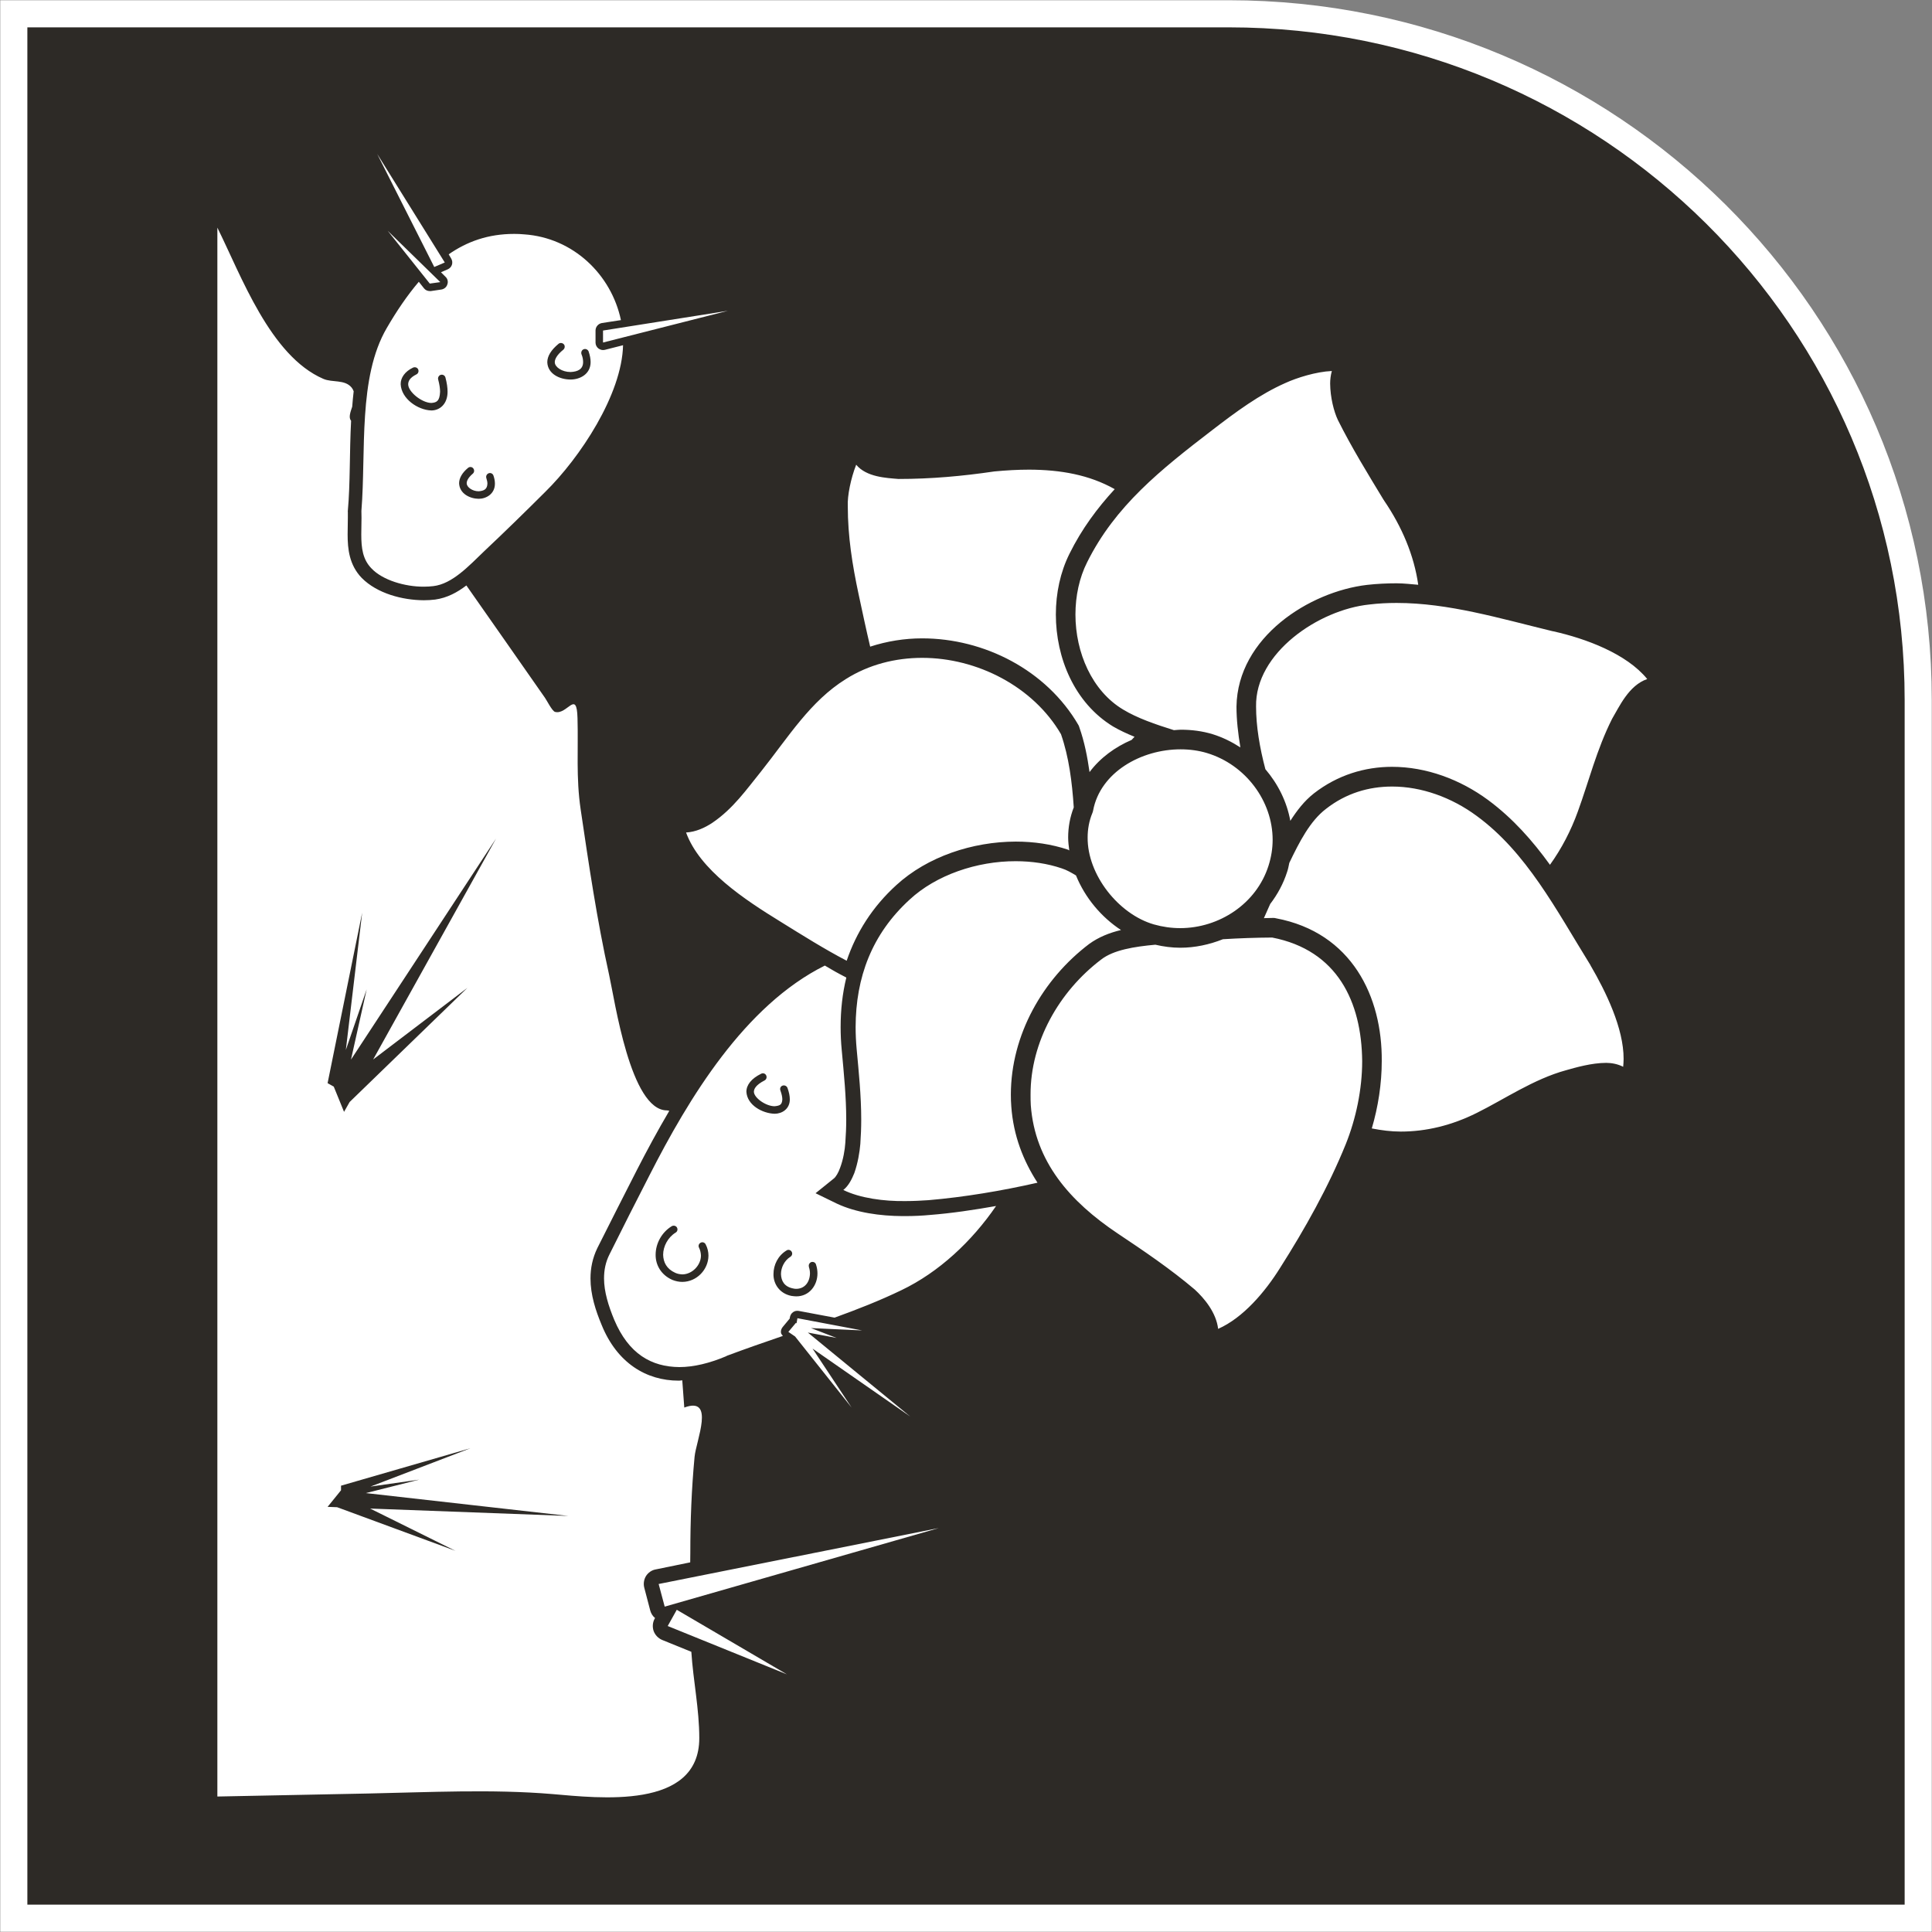 <svg width="130" height="130" xmlns="http://www.w3.org/2000/svg" xmlns:xlink="http://www.w3.org/1999/xlink" xml:space="preserve" overflow="hidden"><rect width="100%" height="100%" fill="#808080" stroke="none"/><defs><clipPath id="clip0"><rect x="0" y="-36" width="130" height="130"/></clipPath><clipPath id="clip1"><rect x="14" y="-26" width="98" height="112"/></clipPath><clipPath id="clip2"><rect x="14" y="-26" width="98" height="112"/></clipPath><clipPath id="clip3"><rect x="14" y="-26" width="98" height="112"/></clipPath><clipPath id="clip4"><rect x="14" y="-26" width="98" height="112"/></clipPath></defs><g clip-path="url(#clip0)" transform="matrix(1 0 0 1 0 36)"><path d="M81.755 128.143 0 128.143 0 2.39383e-05 128.143 2.39383e-05 128.143 81.974C128.143 107.583 107.3 128.143 81.755 128.143" stroke="#FFFFFF" stroke-width="1.824" stroke-miterlimit="8" fill="#2D2A26" fill-rule="evenodd" transform="matrix(1 0 0 -1 0.929 93.071)"/><g clip-path="url(#clip1)"><g clip-path="url(#clip2)"><g clip-path="url(#clip3)"><g clip-path="url(#clip4)"><path d="M53.426 47.281C53.434 51.297 55.565 55.034 58.698 57.408 59.345 57.875 60.076 58.161 60.837 58.342 59.504 59.216 58.419 60.512 57.809 62.012 57.493 62.2 57.184 62.381 56.853 62.486 55.897 62.811 54.834 62.969 53.758 62.969 51.145 62.976 48.396 62.042 46.611 60.384 44.073 58.063 42.989 55.162 42.981 51.817 42.981 51.335 43.004 50.852 43.049 50.355 43.192 48.795 43.358 47.213 43.358 45.585 43.358 45.05 43.335 44.515 43.298 43.965 43.252 43.415 43.132 42.677 42.891 41.999 42.733 41.614 42.522 41.162 42.153 40.868 43.275 40.318 44.894 40.1 46.333 40.122 46.905 40.122 47.447 40.153 47.884 40.183 50.263 40.386 52.809 40.808 55.219 41.358 54.262 42.835 53.6 44.508 53.456 46.474 53.434 46.746 53.426 47.017 53.426 47.281M30.337 11.557 38.357 8.309 30.947 12.649ZM89.92 78.423C89.905 78.43 89.89 78.43 89.875 78.43 86.298 79.297 82.872 80.329 79.385 80.329 78.775 80.329 78.157 80.299 77.547 80.224 74.129 79.87 69.858 76.961 69.926 73.367 69.926 72.049 70.167 70.609 70.552 69.155 71.402 68.16 71.997 66.97 72.231 65.681 72.667 66.36 73.157 67.008 73.819 67.528 75.409 68.763 77.246 69.313 79.076 69.313 81.373 69.313 83.654 68.469 85.537 67.083 87.209 65.847 88.535 64.34 89.702 62.727 90.477 63.805 91.11 65.011 91.577 66.307 92.315 68.326 92.842 70.474 93.881 72.538 94.363 73.344 94.996 74.784 96.246 75.214 94.86 76.916 92.119 77.934 89.92 78.423M71.01 57.837C69.903 57.83 68.796 57.792 67.697 57.724 66.786 57.363 65.814 57.152 64.82 57.152 64.263 57.152 63.698 57.227 63.148 57.355 61.748 57.227 60.332 57.008 59.496 56.353 56.664 54.205 54.744 50.815 54.752 47.281 54.752 47.047 54.752 46.806 54.767 46.572 55.045 42.76 57.417 40.085 60.603 37.952 62.365 36.777 64.142 35.579 65.799 34.177 66.439 33.59 67.245 32.632 67.373 31.532 69.053 32.271 70.529 34.011 71.538 35.624 73.209 38.246 74.806 41.094 75.959 43.943 76.651 45.661 77.066 47.642 77.066 49.533 77.028 53.512 75.401 56.986 71.01 57.837M10.313 19.453 16.051 16.613 8.091 19.544 7.451 19.567 8.355 20.682 8.355 20.991 17.061 23.507 10.336 20.93 13.619 21.398 10.027 20.493 23.657 18.956ZM9.778 59.51 8.679 50.28 10.08 54.356 9.025 49.632 18.785 64.491 10.516 49.639 16.857 54.454 8.935 46.783 8.558 46.12 7.866 47.816 7.451 48.049ZM29.961 10.622C29.697 10.735 29.486 10.954 29.388 11.225 29.298 11.496 29.321 11.798 29.456 12.046L29.486 12.092C29.328 12.22 29.215 12.4 29.162 12.597L28.763 14.119C28.688 14.39 28.733 14.684 28.876 14.917 29.019 15.143 29.26 15.317 29.531 15.362L31.851 15.837C31.851 16.048 31.858 16.266 31.858 16.477 31.858 18.647 31.941 20.765 32.144 22.927 32.242 24.005 33.553 27.026 31.452 26.243 31.407 26.86 31.361 27.463 31.316 28.074 31.256 28.074 31.188 28.051 31.12 28.051L31.075 28.051C28.899 28.051 26.933 29.234 25.894 31.789 25.487 32.761 25.141 33.823 25.141 34.923 25.141 35.609 25.276 36.287 25.6 36.958 26.489 38.713 27.37 40.476 28.274 42.232 28.929 43.506 29.652 44.847 30.443 46.188 30.39 46.196 30.345 46.218 30.285 46.218 27.829 46.218 26.783 53.588 26.391 55.343 25.578 59.013 25.028 62.735 24.478 66.457 24.162 68.605 24.328 70.481 24.267 72.591 24.215 74.542 23.575 72.779 22.754 73.006 22.558 73.058 22.189 73.804 22.076 73.955 20.314 76.472 18.559 78.988 16.789 81.505 16.187 81.046 15.502 80.669 14.688 80.556 14.44 80.526 14.184 80.51 13.928 80.51 12.482 80.518 10.787 80.963 9.748 82.01 8.905 82.884 8.799 83.961 8.799 84.934 8.799 85.311 8.814 85.695 8.814 86.049L8.814 86.441C8.807 86.471 8.807 86.501 8.814 86.539 8.98 88.362 8.92 90.464 9.033 92.574 9.025 92.582 9.018 92.597 9.01 92.604 8.86 92.823 8.988 93.162 9.108 93.524 9.138 93.87 9.161 94.217 9.206 94.556 9.176 94.639 9.131 94.73 9.07 94.805 8.604 95.37 7.768 95.129 7.165 95.392 3.588 96.937 1.645 102.317 0.034 105.557L0.034 0.096C3.43 0.164 6.811 0.231 10.2 0.299 14.259 0.382 18.521 0.601 22.566 0.262 25.676-0.002 32.461-0.824 32.461 4.022 32.461 5.973 32.054 7.872 31.926 9.824ZM92.406 56.014C90.109 59.721 88.12 63.572 84.761 66.02 83.082 67.256 81.056 67.987 79.091 67.987L79.076 67.987C77.502 67.987 75.973 67.535 74.633 66.488 73.556 65.666 72.848 64.28 72.163 62.856 72.118 62.652 72.088 62.456 72.019 62.261 71.763 61.454 71.365 60.731 70.875 60.09 70.739 59.774 70.589 59.457 70.453 59.141 70.664 59.141 70.875 59.156 71.093 59.156 71.154 59.156 71.206 59.148 71.259 59.133 76.388 58.169 78.421 53.836 78.383 49.533 78.383 48.012 78.142 46.459 77.713 45.005 78.368 44.877 79.016 44.794 79.663 44.794 81.373 44.794 83.097 45.209 84.784 46.052 86.615 46.957 88.602 48.321 90.778 48.916 91.418 49.097 92.504 49.413 93.49 49.413 93.836 49.413 94.265 49.338 94.627 49.149 94.642 49.315 94.657 49.496 94.657 49.677 94.665 51.742 93.459 54.205 92.428 55.969 92.428 55.984 92.421 55.999 92.406 56.014M30.134 12.86 48.577 18.142 29.727 14.382ZM57.772 79.553C57.772 76.992 58.886 74.414 60.98 73.163 61.936 72.584 63.148 72.169 64.399 71.777 64.549 71.784 64.7 71.808 64.85 71.808 65.589 71.808 66.311 71.717 67.004 71.506 67.682 71.295 68.3 70.986 68.871 70.617 68.714 71.551 68.608 72.478 68.608 73.367 68.684 78.031 73.518 81.091 77.396 81.543 78.067 81.618 78.73 81.649 79.385 81.649 79.874 81.649 80.356 81.588 80.838 81.55 80.559 83.517 79.746 85.446 78.541 87.209 78.534 87.232 78.526 87.247 78.511 87.254 77.45 89.003 76.365 90.759 75.431 92.627 75.16 93.199 74.919 94.149 74.911 95.076 74.911 95.325 74.942 95.626 75.025 95.92 73.955 95.874 72.66 95.46 71.915 95.121 70.152 94.345 68.556 93.162 66.959 91.934 63.51 89.289 60.445 86.855 58.555 83.057 58.035 82.025 57.772 80.797 57.772 79.553M39.065 32.248 39.005 31.901 38.967 31.939 38.455 31.329 38.907 31.02 42.71 26.243 40.082 30.206 46.656 25.64 39.766 31.284 41.701 30.922 39.977 31.585 43.418 31.427ZM64.85 70.489C62.192 70.489 59.443 68.944 58.961 66.374 58.954 66.314 58.931 66.262 58.909 66.201 58.69 65.674 58.593 65.116 58.593 64.566 58.57 62.057 60.671 59.405 63.051 58.719 63.638 58.553 64.225 58.47 64.82 58.47 67.441 58.47 69.949 60.105 70.762 62.66 70.95 63.248 71.041 63.828 71.041 64.408 71.041 67.015 69.218 69.457 66.62 70.24 66.07 70.406 65.46 70.489 64.85 70.489M38.99 33.717C38.885 33.717 38.779 33.733 38.659 33.748 37.853 33.906 37.439 34.569 37.454 35.217 37.454 35.827 37.755 36.453 38.327 36.799 38.44 36.882 38.598 36.845 38.674 36.724 38.749 36.603 38.711 36.453 38.591 36.377 38.192 36.129 37.958 35.654 37.958 35.217 37.973 34.75 38.184 34.373 38.756 34.252 38.84 34.23 38.922 34.222 38.99 34.222 39.555 34.23 39.894 34.667 39.909 35.255 39.909 35.398 39.886 35.549 39.834 35.699L39.841 35.699C39.796 35.835 39.871 35.971 39.999 36.023 40.135 36.061 40.278 35.993 40.315 35.857 40.383 35.654 40.413 35.45 40.413 35.255 40.413 34.464 39.871 33.717 38.99 33.717M35.631 47.469C35.631 47.929 35.963 48.358 36.625 48.682 36.753 48.75 36.904 48.697 36.964 48.569 37.025 48.441 36.972 48.291 36.851 48.23 36.264 47.929 36.136 47.657 36.136 47.469 36.143 47.062 36.941 46.497 37.529 46.497 37.891 46.535 38.026 46.595 38.049 46.957 38.049 47.107 38.011 47.303 37.921 47.552 37.868 47.688 37.928 47.838 38.064 47.883 38.199 47.929 38.342 47.861 38.395 47.733 38.5 47.439 38.553 47.19 38.553 46.957 38.553 46.316 38.034 45.992 37.529 45.992 36.716 46.015 35.684 46.565 35.631 47.469M31.324 34.689C31.098 34.689 30.872 34.735 30.646 34.825 29.878 35.164 29.516 35.842 29.524 36.513 29.524 37.267 29.93 38.02 30.608 38.434 30.729 38.502 30.887 38.465 30.955 38.352 31.03 38.231 30.992 38.073 30.872 38.005 30.352 37.688 30.029 37.078 30.029 36.513 30.043 36.008 30.262 35.563 30.842 35.3 31.007 35.224 31.166 35.202 31.324 35.194 31.986 35.202 32.566 35.805 32.574 36.453 32.566 36.626 32.536 36.799 32.446 36.988L32.446 36.98C32.378 37.108 32.423 37.259 32.559 37.327 32.679 37.387 32.822 37.342 32.89 37.214 33.018 36.972 33.078 36.709 33.078 36.453 33.071 35.511 32.288 34.697 31.324 34.689M46.28 39.112C46.272 39.12 46.227 39.112 46.144 39.112 44.645 39.12 43.019 39.339 41.709 39.956L40.285 40.65 41.52 41.644C41.648 41.742 41.822 42.029 41.935 42.353 42.145 42.903 42.258 43.566 42.288 44.041 42.326 44.568 42.349 45.08 42.349 45.593 42.349 47.138 42.191 48.697 42.047 50.264 41.995 50.8 41.972 51.312 41.972 51.817 41.972 52.97 42.093 54.077 42.356 55.147L41.912 55.381C41.565 55.562 41.249 55.758 40.91 55.953 35.518 53.271 31.753 47.047 29.087 41.81 28.183 40.062 27.302 38.306 26.421 36.543 26.157 36.023 26.052 35.488 26.052 34.923 26.052 34.026 26.353 33.069 26.738 32.143 27.709 29.844 29.245 28.978 31.12 28.963 32.092 28.963 33.161 29.227 34.253 29.686 34.276 29.701 34.298 29.716 34.321 29.724 35.571 30.191 36.828 30.628 38.086 31.058 38.034 31.125 37.973 31.186 37.958 31.261 37.935 31.404 37.981 31.54 38.071 31.653L38.546 32.225 38.561 32.324C38.591 32.459 38.659 32.58 38.772 32.655 38.885 32.738 39.02 32.761 39.156 32.738L41.565 32.286C43.102 32.843 44.608 33.431 46.061 34.132 48.584 35.338 50.798 37.41 52.432 39.791 50.934 39.527 49.428 39.301 47.967 39.188 47.5 39.143 46.935 39.112 46.28 39.112M43.96 77.391C45.097 77.76 46.272 77.948 47.462 77.948 51.619 77.948 55.821 75.824 57.975 72.117 58.005 72.064 58.02 72.019 58.035 71.966 58.382 70.986 58.577 69.969 58.721 68.959 59.443 69.924 60.445 70.647 61.552 71.122 61.62 71.197 61.688 71.264 61.748 71.333 61.243 71.537 60.754 71.762 60.302 72.026 57.704 73.609 56.454 76.638 56.454 79.553 56.454 80.985 56.755 82.402 57.372 83.638 58.201 85.311 59.248 86.712 60.415 87.978 58.698 88.943 56.778 89.281 54.661 89.289 53.901 89.289 53.11 89.244 52.319 89.169 50.158 88.852 48.072 88.663 45.865 88.663 45.045 88.732 43.712 88.784 43.019 89.62 42.657 88.701 42.416 87.519 42.454 86.825 42.454 84.813 42.755 82.907 43.185 80.895 43.441 79.705 43.689 78.537 43.96 77.391M33.334 65.546C32.83 65.214 32.227 64.936 31.572 64.898 32.491 62.373 35.518 60.384 37.921 58.907 39.404 57.988 40.88 57.061 42.379 56.278 43.019 58.161 44.103 59.894 45.722 61.364 47.816 63.278 50.843 64.28 53.758 64.287 54.97 64.287 56.16 64.114 57.267 63.745 57.304 63.73 57.327 63.707 57.357 63.692 57.32 63.986 57.282 64.265 57.282 64.566 57.282 65.245 57.403 65.93 57.659 66.586 57.546 68.288 57.335 69.969 56.8 71.506 54.925 74.716 51.152 76.638 47.462 76.638 45.647 76.638 43.87 76.185 42.326 75.214 39.924 73.721 38.485 71.348 36.603 68.982 35.661 67.822 34.743 66.495 33.334 65.546M14.327 101.797 15.035 101.895 11.495 105.346ZM13.197 96.146C13.325 96.206 13.483 96.161 13.544 96.033 13.604 95.905 13.551 95.754 13.431 95.694 12.979 95.468 12.881 95.242 12.873 95.031 12.873 94.511 13.8 93.78 14.432 93.772 14.786 93.802 14.99 93.885 15.02 94.526 15.02 94.737 14.982 95.015 14.892 95.347 14.854 95.483 14.937 95.626 15.065 95.663 15.208 95.701 15.344 95.618 15.381 95.483 15.479 95.114 15.524 94.797 15.524 94.526 15.524 93.705 15.005 93.268 14.432 93.268 13.514 93.297 12.414 94.058 12.369 95.031 12.361 95.468 12.655 95.89 13.197 96.146M16.895 89.402C17 89.5 17.166 89.485 17.249 89.379 17.339 89.273 17.332 89.108 17.219 89.017 16.895 88.739 16.805 88.513 16.812 88.37 16.812 88.114 17.189 87.835 17.618 87.835 17.979 87.865 18.19 87.97 18.205 88.347 18.205 88.445 18.183 88.573 18.13 88.732 18.092 88.867 18.168 89.003 18.296 89.048 18.424 89.093 18.567 89.025 18.612 88.889 18.68 88.694 18.71 88.513 18.71 88.347 18.71 87.654 18.122 87.33 17.618 87.33 17.03 87.337 16.33 87.669 16.3 88.37 16.3 88.716 16.503 89.078 16.895 89.402M22.995 97.751C23.1 97.834 23.258 97.819 23.356 97.706 23.439 97.6 23.416 97.442 23.311 97.351 22.859 96.99 22.731 96.688 22.739 96.508 22.739 96.183 23.228 95.852 23.8 95.852 24.298 95.874 24.644 96.048 24.644 96.523 24.644 96.666 24.621 96.847 24.531 97.058 24.493 97.186 24.554 97.336 24.682 97.382 24.81 97.434 24.96 97.367 25.013 97.239 25.103 96.975 25.149 96.741 25.149 96.523 25.149 95.701 24.425 95.347 23.8 95.347 23.085 95.347 22.264 95.716 22.234 96.508 22.234 96.914 22.483 97.329 22.995 97.751M10.403 82.651C11.149 81.859 12.663 81.415 13.928 81.422 14.154 81.422 14.372 81.437 14.568 81.46 15.841 81.611 16.933 82.793 18.009 83.826 19.395 85.129 20.743 86.448 22.091 87.789 24.441 90.095 27.257 94.345 27.332 97.653L26.113 97.344C26.075 97.336 26.03 97.329 25.984 97.329 25.879 97.329 25.774 97.367 25.676 97.434 25.555 97.525 25.48 97.676 25.48 97.826L25.48 98.64C25.48 98.889 25.661 99.1 25.909 99.145L27.189 99.341C26.542 102.407 23.974 104.879 20.683 105.105 20.449 105.128 20.224 105.136 20.005 105.136 18.25 105.136 16.827 104.616 15.6 103.764L15.765 103.485C15.841 103.357 15.863 103.206 15.818 103.063 15.773 102.927 15.675 102.815 15.532 102.754L15.08 102.558 15.381 102.257C15.524 102.129 15.577 101.925 15.509 101.744 15.457 101.556 15.291 101.428 15.11 101.398L14.402 101.293C14.38 101.293 14.35 101.293 14.327 101.293 14.176 101.293 14.026 101.36 13.935 101.481L13.589 101.918C12.813 101.006 12.105 99.966 11.435 98.813 9.485 95.483 10.049 90.517 9.726 86.516 9.726 86.358 9.733 86.199 9.733 86.049 9.733 85.665 9.718 85.288 9.718 84.934 9.718 84.007 9.816 83.253 10.403 82.651M15.336 103.214 10.787 110.515 14.628 102.912ZM25.984 97.834 34.381 99.966 25.984 98.64Z" fill="#FFFFFF" fill-rule="evenodd" transform="matrix(1 0 0 -1.001 14.592 84.98)"/></g></g></g></g></g></svg>
